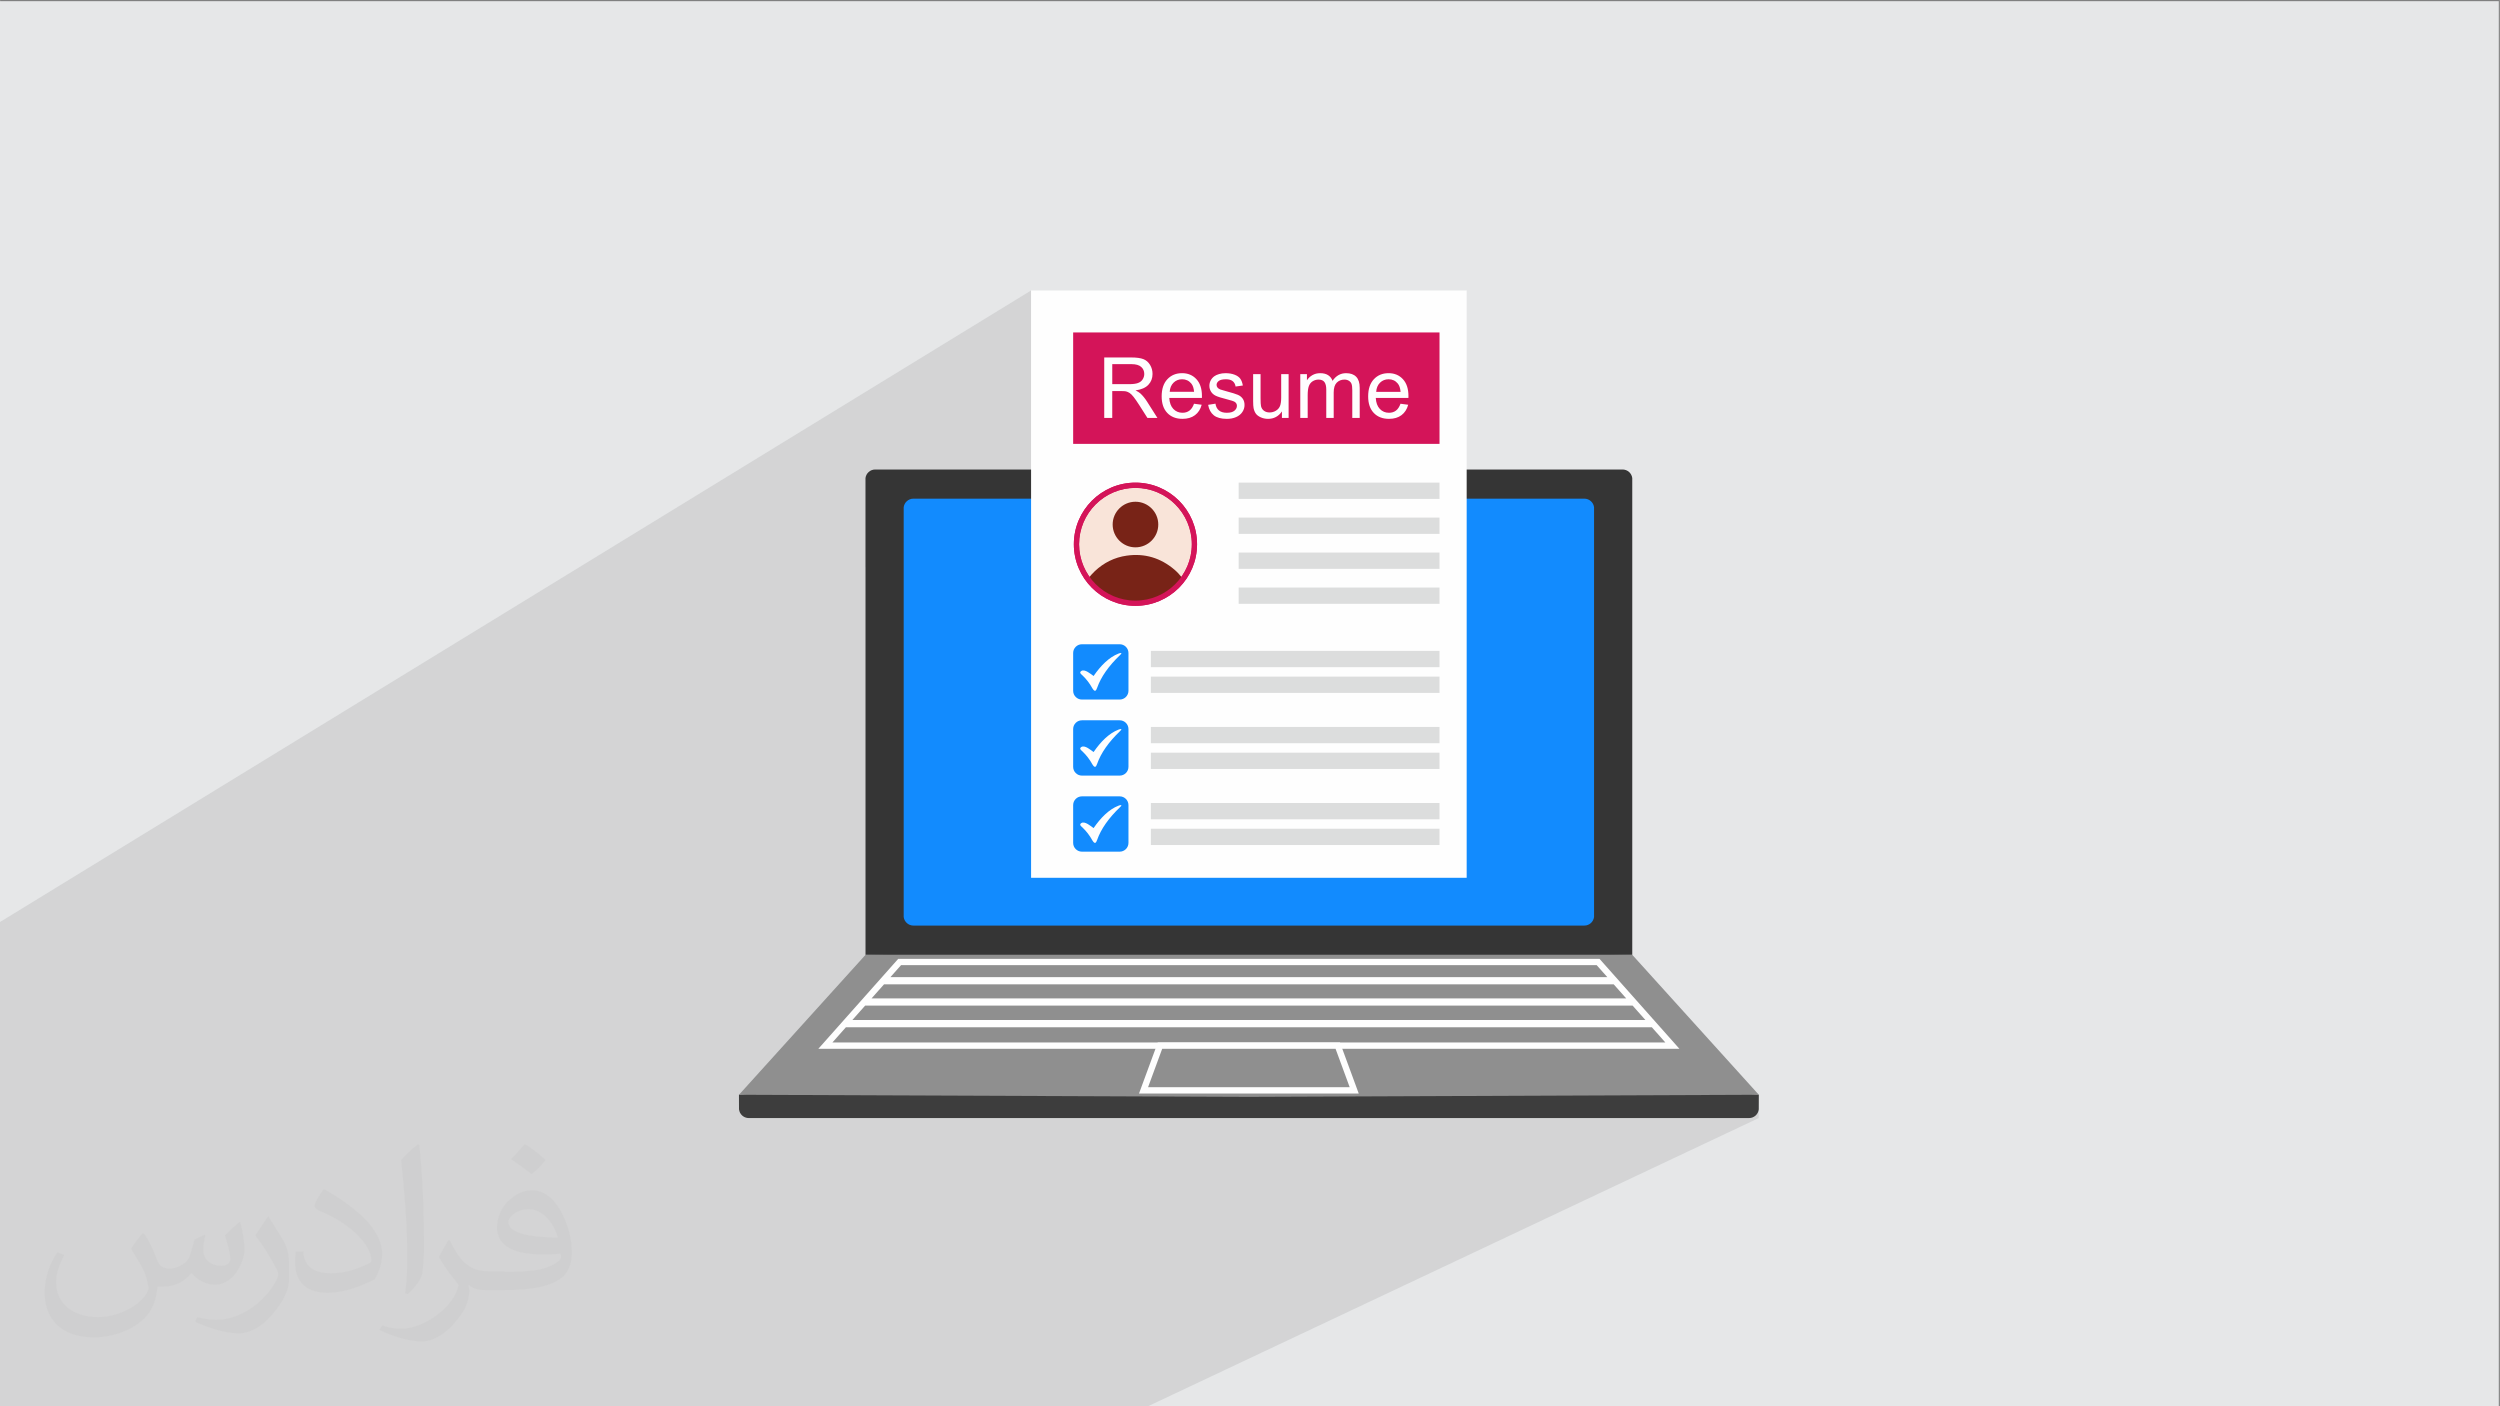 <?xml version="1.0" encoding="UTF-8"?>
<!DOCTYPE svg PUBLIC "-//W3C//DTD SVG 1.1//EN" "http://www.w3.org/Graphics/SVG/1.1/DTD/svg11.dtd">
<!-- Creator: CorelDRAW -->
<svg xmlns="http://www.w3.org/2000/svg" xml:space="preserve" width="3.703in" height="2.083in" version="1.1" style="shape-rendering:geometricPrecision; text-rendering:geometricPrecision; image-rendering:optimizeQuality; fill-rule:evenodd; clip-rule:evenodd"
viewBox="0 0 3703.33 2083.33"
 xmlns:xlink="http://www.w3.org/1999/xlink"
 xmlns:xodm="http://www.corel.com/coreldraw/odm/2003">
 <rect x="0" y="0" width="3703.33" height="2083.33" fill="#808080" stroke="none"/>
 <defs>
  <style type="text/css">
   <![CDATA[
    .fil8 {fill:#128BFE}
    .fil7 {fill:#353535}
    .fil4 {fill:#3D3D3D}
    .fil3 {fill:#8F8F8F}
    .fil5 {fill:#A1A1A1}
    .fil9 {fill:#D41459}
    .fil10 {fill:#DCDDDD}
    .fil0 {fill:#E6E7E8}
    .fil6 {fill:#FEFEFE}
    .fil14 {fill:#FEFEFE;fill-rule:nonzero}
    .fil13 {fill:#782317;fill-rule:nonzero}
    .fil12 {fill:#D41459;fill-rule:nonzero}
    .fil11 {fill:#F9E4D9;fill-rule:nonzero}
    .fil2 {fill:#373435;fill-opacity:0.031}
    .fil1 {fill:#373435;fill-opacity:0.102}
   ]]>
  </style>
 </defs>
 <g id="Layer_x0020_1">
  <polygon class="fil0" points="-1.67,1.74 3701.66,1.74 3701.66,2084.93 -1.67,2084.93 "/>
  <polygon class="fil1" points="1629.23,2084.93 1628.5,2084.93 1068.27,2084.93 1068.16,2084.93 992.87,2084.93 302.09,2084.93 266.01,2084.93 265.84,2084.93 229.19,2084.93 228.39,2084.93 228.35,2084.93 48.39,2084.93 48.28,2084.93 -1.67,2084.93 -1.67,1599.17 -1.67,1480.92 -1.67,1475.17 -1.67,1366.83 1527.35,430.31 1527.35,695.53 1282.03,840.51 1282.03,1414.36 1282.15,1414.36 1094.56,1621.81 1095.42,1621.83 1094.56,1622.29 1094.63,1643.32 1095.15,1645.97 1096.13,1648.43 1097.53,1650.65 1099.3,1652.57 1101.38,1654.16 1103.72,1655.35 1106.29,1656.1 1109.03,1656.36 1850,1656.36 1930.76,1656.36 2417.84,1414.36 2417.96,1414.36 1930.87,1656.36 2531.8,1656.36 2604.57,1621.83 2605.43,1621.81 2532.59,1656.36 2577.78,1656.36 2605.36,1643.32 2605.32,1656.36 1697.04,2084.93 1686.6,2084.93 1683.66,2084.93 1671.36,2084.93 "/>
  <path class="fil2" d="M214.02 1828.24c7,11 12,21 16,32 3,7 5,19 21,19 5,0 11,-1 17,-5 7,-3 12,-9 14,-17l6 -21 15 -7 1 1c-2,8 -3,16 -3,21 0,18 15,24 27,24 7,0 13,-4 13,-10 0,-8 -4,-23 -8,-35 7,-7 14,-14 22,-20l1 1c4,15 6,30 6,40 0,10 -4,20 -8,27 -7,14 -20,25 -36,25 -12,0 -25,-6 -34,-17l-1 0c-9,11 -22,20 -43,20l-7 0c-1,14 -4,24 -9,33 -13,25 -50,42 -85.01,42 -49,0 -73.01,-28 -73.01,-66 0,-23 8,-45 19,-60l10 4c-7,14 -12,27 -12,40 0,35 29,52 62,52 31,0 68.01,-19 75.01,-42 -3,-25 -12,-36 -26,-59 4,-7 10,-15 17,-23l1 0 0 0 0 0 0 0 2 1 0 0 0 0 0 0 0 0 0 0 0 0 0 0 0 0 0 0 0 0 0 0 0.02 -0.01 -0.01 0.01zm564.05 -133.01c10,6 20,14 30,23 -6,8 -12,15 -21,21 -10,-8 -20,-15 -30,-22 7,-8 14,-15 20,-22l0 0 0 0 0 0 1 0 0 0 0 0 0 0zm5 96.01c-17,0 -30,11 -30,19 0,17 33,23 73.01,23 -5,-20 -22,-42 -43,-42l0 0 -0.01 0zm-37 93.01c22,0 41,-1 55,-4 16,-4 30,-12 30,-18 0,-2 0,-3 -1,-5 -9,1 -19,1 -29,1 -29,0 -52,-7 -61,-23 -2,-5 -4,-10 -4,-16 0,-16 7,-32 19,-42 10,-9 21,-14 33,-14 20,0 37,16 48,42 6,14 11,30 11,51 0,14 -4,25 -12,34 -16,15 -45,21 -90.01,21l-20 0 0 0 -5 0c-11,0 -19,-2 -25,-7l-1 0c0,3 1,5 1,7 0,10 -3,23 -10,33 -20,30 -42,43 -60,43 -19,0 -42,-7 -63,-17l4 -7c7,3 16,5 29,5 34,0 78.01,-33 84.01,-64 -1,-3 -4,-6 -7,-10 -10,-12 -16,-22 -22,-32 5,-10 10,-18 14,-25l2 0c14,29 28,46 57,46l5 0 0 0 21 0 0 0 0 0 0 0 -3 1 0 0 0 0 0 0zm-146.01 31c2,-14 3,-29 3,-43l0 -21c0,-39 -5,-96.01 -9,-133.01 7,-8 17,-17 25,-23l2 1c5,47 7,101.01 7,151.01 0,13 -1,26 -2,35 -1,12 -8,21 -22,35l-3 -1 0 0 0 0 0 0 -1 -1 0 0 0 0 0 0zm-151.02 -62.01c1,18 10,33 41,33 20,0 36,-5 55,-14 3,-1 5,-3 5,-5 0,-12 -9,-27 -24,-41 -14,-13 -34,-25 -52,-32 -6,-3 -8,-5 -8,-8 0,-5 7,-16 13,-24l2 0c20,11 43,27 60,44 15,16 25,33 25,51 0,13 -4,26 -11,38 -22,11 -46,20 -70.01,20 -29,0 -48,-14 -48,-45 0,-3 0,-9 1,-16l10 0 0 0 0 0 0 0 1 -1 0 0 0 0 0 0 0 0 0.01 0zm-52 -52l18 29c7,11 13,22 13,41l0 24c0,19 -12,39 -32,60 -15,14 -29,20 -42,20 -19,0 -40,-6 -65,-17l3 -7c8,2 17,4 28,4 36,0 72.01,-26 89.01,-58 2,-4 3,-7 3,-9 0,-4 -2,-8 -4,-11 -9,-17 -19,-33 -30,-47 6,-9 12,-18 18,-27l1 0 0 -2 0 0 0 0 0 0 0 0 -0.01 0z"/>
  <g id="_2263672537488">
   <polygon class="fil3" points="1850,1403.76 2417.42,1413.89 2605.43,1621.81 1850,1645.77 1094.56,1621.81 1282.57,1413.89 "/>
   <path class="fil4" d="M1850 1624.95l-755.43 -3.13 0.07 21.49 0 0.09 -0 -0.09c0.72,7.3 6.92,13.04 14.4,13.04l740.97 0 740.97 0c7.48,0 13.68,-5.75 14.39,-13.04l0.07 -21.49 -755.44 3.13 0 0zm755.33 31.41l0.04 -13.04 0 -0 -0.04 13.05z"/>
   <path class="fil5" d="M1236.07 1547.84l1234 0 -20.06 -22.59 -1193.87 0 -23.14 19.12 3.07 3.47zm1204.46 -33.27l-18.96 -21.35 -1136.99 0 -22.04 17.88 3.08 3.47 1174.91 0zm-28.44 -32.03l-18.5 -20.84 -1081.02 0 -21.58 17.37 3.08 3.47 1118.03 0zm-27.98 -31.51l-15.78 -17.77 -1030.5 0 -18.86 14.3 3.08 3.47 1062.06 0z"/>
   <polygon class="fil6" points="1298.16,1456.92 1330.54,1420.45 2369.45,1420.45 2487.8,1553.72 1212.19,1553.72 "/>
   <path class="fil3" d="M1233 1544.37l1234 0 -20.06 -22.59 -1193.88 0 -20.06 22.59zm1204.46 -33.27l-18.96 -21.35 -1137 0 -18.96 21.35 1174.92 0zm-28.44 -32.02l-18.51 -20.84 -1081.02 0 -18.5 20.84 1118.04 0zm-27.99 -31.51l-15.78 -17.77 -1030.51 0 -15.78 17.77 1062.06 0z"/>
   <polygon class="fil6" points="1687.24,1619.98 1715.06,1544.37 1984.94,1544.37 2012.75,1619.98 "/>
   <polygon class="fil3" points="1700.65,1610.63 1999.35,1610.63 1978.42,1553.72 1721.58,1553.72 "/>
   <path class="fil7" d="M2403.61 695.54l-1107.23 0c-7.35,0 -13.46,5.55 -14.35,12.67l0 706.16 1135.93 0 0 -706.16c-0.89,-7.12 -7,-12.67 -14.35,-12.67z"/>
   <path class="fil8" d="M1338.64 1054.95l0 -303.55c0.89,-7.12 7,-12.67 14.35,-12.67l994.01 0c7.35,0 13.46,5.56 14.35,12.67l0 607.11c-0.89,7.11 -7,12.67 -14.35,12.67l-994.01 0c-7.35,0 -13.46,-5.56 -14.35,-12.67l0 -303.56z"/>
   <polygon class="fil6" points="1527.35,1300.39 2172.65,1300.39 2172.65,430.31 1527.35,430.31 "/>
   <polygon class="fil9" points="1589.68,657.58 2132.43,657.58 2132.43,492.5 1589.68,492.5 "/>
   <polygon class="fil10" points="1834.87,790.91 2132.43,790.91 2132.43,766.79 1834.87,766.79 "/>
   <polygon class="fil10" points="1834.87,842.72 2132.43,842.72 2132.43,818.6 1834.87,818.6 "/>
   <polygon class="fil10" points="1834.87,894.53 2132.43,894.53 2132.43,870.41 1834.87,870.41 "/>
   <polygon class="fil10" points="1834.87,739.11 2132.43,739.11 2132.43,714.98 1834.87,714.98 "/>
   <path class="fil8" d="M1602.65 954.41l55.99 0c7.14,0 12.98,5.84 12.98,12.97l0 55.99c0,7.14 -5.84,12.98 -12.98,12.98l-55.99 0c-7.14,0 -12.97,-5.84 -12.97,-12.98l0 -55.99c0,-7.13 5.83,-12.97 12.97,-12.97z"/>
   <path class="fil8" d="M1602.65 1067.07l55.99 0c7.14,0 12.98,5.84 12.98,12.98l0 55.99c0,7.13 -5.84,12.97 -12.98,12.97l-55.99 0c-7.14,0 -12.97,-5.84 -12.97,-12.97l0 -55.99c0,-7.14 5.83,-12.98 12.97,-12.98z"/>
   <path class="fil8" d="M1602.65 1179.74l55.99 0c7.14,0 12.98,5.84 12.98,12.98l0 55.99c0,7.14 -5.84,12.98 -12.98,12.98l-55.99 0c-7.14,0 -12.97,-5.84 -12.97,-12.98l0 -55.99c0,-7.14 5.83,-12.98 12.97,-12.98z"/>
   <path class="fil6" d="M1603.56 1000.63c5.81,5.56 10.63,11.83 14.45,18.83 3.98,6.61 5.61,3.78 7.2,-0.52 5.67,-16.14 17.06,-32.39 34.19,-48.73 3.84,-3.63 0.46,-3.13 -2.41,-2.02 -14.46,5.57 -26.67,18.26 -37.04,33.26 -3.9,-2.66 -12.95,-10.84 -18.18,-7.43 -3.76,2.46 -0.01,4.9 1.79,6.61z"/>
   <path class="fil6" d="M1603.57 1113.3c5.81,5.56 10.63,11.83 14.44,18.82 3.99,6.61 5.61,3.78 7.2,-0.52 5.67,-16.14 17.06,-32.39 34.19,-48.74 3.84,-3.63 0.47,-3.13 -2.41,-2.02 -14.46,5.57 -26.67,18.25 -37.04,33.26 -3.9,-2.66 -12.95,-10.84 -18.18,-7.43 -3.76,2.45 -0.01,4.9 1.79,6.61z"/>
   <path class="fil6" d="M1603.57 1225.97c5.81,5.56 10.63,11.83 14.44,18.82 3.99,6.61 5.61,3.78 7.2,-0.52 5.67,-16.14 17.06,-32.39 34.19,-48.74 3.84,-3.63 0.47,-3.13 -2.41,-2.02 -14.46,5.57 -26.67,18.26 -37.04,33.26 -3.9,-2.67 -12.95,-10.85 -18.18,-7.43 -3.76,2.46 -0.01,4.9 1.79,6.61z"/>
   <path class="fil10" d="M1704.81 964.24l427.62 0 0 24.12 -427.62 0 0 -24.12zm0 38.14l427.62 0 0 24.12 -427.62 0 0 -24.12z"/>
   <path class="fil10" d="M1704.81 1076.91l427.62 0 0 24.12 -427.62 0 0 -24.12zm0 38.15l427.62 0 0 24.12 -427.62 0 0 -24.12z"/>
   <path class="fil10" d="M1704.81 1189.58l427.62 0 0 24.13 -427.62 0 0 -24.13zm0 38.15l427.62 0 0 24.12 -427.62 0 0 -24.12z"/>
   <g>
    <g>
     <g>
      <path class="fil11" d="M1594.59 806.25c0,48.26 39.12,87.38 87.38,87.38 48.26,0 87.38,-39.13 87.38,-87.38 0,-48.26 -39.12,-87.39 -87.38,-87.39 -48.26,0 -87.38,39.12 -87.38,87.39z"/>
     </g>
     <g>
      <path class="fil12" d="M1681.97 897.52c-50.33,0 -91.27,-40.94 -91.27,-91.26 0,-50.33 40.94,-91.27 91.27,-91.27 50.33,0 91.27,40.94 91.27,91.27 0,50.32 -40.94,91.26 -91.27,91.26zm0 -174.76l0 0c-46.04,0 -83.5,37.46 -83.5,83.5 0,46.04 37.46,83.5 83.5,83.5 46.04,0 83.5,-37.46 83.5,-83.5 0,-46.04 -37.46,-83.5 -83.5,-83.5z"/>
     </g>
    </g>
    <g>
     <path class="fil13" d="M1611.98 856.96c3.13,-3.8 6.3,-7.54 9.9,-10.91 13.33,-12.48 28.98,-20.31 47.07,-22.89 26.69,-3.81 50.29,3.33 70.79,20.75 4.15,3.54 7.86,7.55 11.2,11.88 0.32,0.41 0.68,0.79 1.02,1.18 -1.38,2.75 -3.54,4.91 -5.59,7.13 -13.57,14.71 -30.22,23.99 -49.96,27.17 -25.57,4.12 -48.66,-2.06 -69.07,-18.05 -5.47,-4.28 -10.25,-9.27 -14.47,-14.78 -0.35,-0.46 -0.85,-0.83 -0.89,-1.48z"/>
     <path class="fil13" d="M1681.99 743.29c18.63,-0 33.79,15.13 33.79,33.74 0.01,18.72 -15.14,33.85 -33.87,33.83 -18.59,-0.02 -33.7,-15.19 -33.7,-33.83 0,-18.61 15.15,-33.74 33.78,-33.74z"/>
    </g>
    <g>
     <path class="fil12" d="M1681.97 897.52c-50.33,0 -91.27,-40.94 -91.27,-91.26 0,-50.33 40.94,-91.27 91.27,-91.27 50.33,0 91.27,40.94 91.27,91.27 0,50.32 -40.94,91.26 -91.27,91.26zm0 -174.76l0 0c-46.04,0 -83.5,37.46 -83.5,83.5 0,46.04 37.46,83.5 83.5,83.5 46.04,0 83.5,-37.46 83.5,-83.5 0,-46.04 -37.46,-83.5 -83.5,-83.5z"/>
    </g>
   </g>
   <path class="fil14" d="M1635.72 619.13l0 -89.57 39.7 0c7.98,0 14.05,0.81 18.2,2.42 4.15,1.6 7.46,4.44 9.94,8.51 2.48,4.07 3.71,8.57 3.71,13.49 0,6.36 -2.06,11.72 -6.17,16.07 -4.11,4.36 -10.44,7.11 -19.04,8.3 3.15,1.5 5.53,3 7.15,4.46 3.46,3.17 6.73,7.15 9.8,11.93l15.49 24.39 -14.8 0 -11.85 -18.64c-3.44,-5.4 -6.3,-9.51 -8.53,-12.36 -2.25,-2.86 -4.25,-4.84 -6.02,-5.98 -1.75,-1.13 -3.56,-1.92 -5.4,-2.38 -1.33,-0.27 -3.53,-0.42 -6.59,-0.42l-13.72 0 0 39.78 -11.88 0zm11.88 -50.04l25.44 0c5.42,0 9.63,-0.56 12.68,-1.69 3.04,-1.1 5.36,-2.9 6.92,-5.38 1.59,-2.46 2.38,-5.13 2.38,-8.02 0,-4.23 -1.52,-7.74 -4.59,-10.47 -3.07,-2.73 -7.9,-4.09 -14.51,-4.09l-28.31 0 0 29.65zm121.12 29.02l11.38 1.5c-1.77,6.61 -5.09,11.76 -9.92,15.41 -4.84,3.65 -11.01,5.48 -18.54,5.48 -9.47,0 -16.98,-2.92 -22.52,-8.76 -5.54,-5.82 -8.32,-14.01 -8.32,-24.54 0,-10.89 2.79,-19.35 8.4,-25.35 5.61,-6.02 12.89,-9.03 21.83,-9.03 8.65,0 15.72,2.94 21.2,8.84 5.48,5.9 8.24,14.2 8.24,24.89 0,0.65 -0.02,1.63 -0.06,2.92l-48.35 0c0.42,7.11 2.42,12.57 6.04,16.35 3.61,3.78 8.13,5.67 13.54,5.67 4.02,0 7.46,-1.06 10.3,-3.19 2.85,-2.13 5.11,-5.52 6.78,-10.2zm-36.03 -17.64l36.15 0c-0.48,-5.46 -1.88,-9.55 -4.15,-12.28 -3.48,-4.23 -8.02,-6.35 -13.59,-6.35 -5.04,0 -9.28,1.69 -12.72,5.07 -3.42,3.37 -5.31,7.9 -5.69,13.57zm56.94 19.27l10.88 -1.75c0.61,4.35 2.31,7.69 5.11,10.03 2.79,2.31 6.71,3.48 11.72,3.48 5.07,0 8.82,-1.02 11.28,-3.09 2.44,-2.04 3.67,-4.46 3.67,-7.23 0,-2.48 -1.1,-4.44 -3.3,-5.86 -1.54,-0.98 -5.29,-2.21 -11.26,-3.73 -8.05,-2.02 -13.61,-3.77 -16.74,-5.25 -3.11,-1.5 -5.46,-3.55 -7.07,-6.17 -1.6,-2.61 -2.42,-5.5 -2.42,-8.67 0,-2.9 0.67,-5.57 1.98,-8.03 1.34,-2.46 3.13,-4.51 5.4,-6.13 1.71,-1.25 4.04,-2.31 6.99,-3.19 2.96,-0.88 6.11,-1.31 9.48,-1.31 5.09,0 9.55,0.73 13.39,2.21 3.86,1.46 6.69,3.46 8.53,5.96 1.81,2.52 3.09,5.88 3.78,10.09l-10.76 1.5c-0.48,-3.38 -1.9,-6.02 -4.23,-7.92 -2.34,-1.9 -5.63,-2.83 -9.9,-2.83 -5.03,0 -8.64,0.83 -10.78,2.5 -2.15,1.67 -3.23,3.63 -3.23,5.86 0,1.42 0.44,2.71 1.33,3.86 0.9,1.17 2.3,2.15 4.21,2.92 1.11,0.42 4.31,1.35 9.7,2.82 7.76,2.06 13.18,3.77 16.26,5.08 3.09,1.31 5.51,3.26 7.26,5.76 1.77,2.52 2.65,5.65 2.65,9.4 0,3.65 -1.06,7.09 -3.21,10.32 -2.15,3.23 -5.23,5.74 -9.26,7.5 -4.04,1.78 -8.61,2.65 -13.7,2.65 -8.43,0 -14.87,-1.75 -19.29,-5.23 -4.42,-3.5 -7.24,-8.68 -8.46,-15.53zm109.33 19.39l0 -9.65c-5.05,7.36 -11.89,11.03 -20.54,11.03 -3.81,0 -7.38,-0.73 -10.69,-2.19 -3.31,-1.48 -5.78,-3.31 -7.38,-5.52 -1.61,-2.23 -2.73,-4.94 -3.38,-8.15 -0.44,-2.17 -0.67,-5.59 -0.67,-10.26l0 -40.17 11.01 0 0 35.92c0,5.73 0.23,9.61 0.67,11.59 0.69,2.9 2.15,5.15 4.4,6.8 2.23,1.65 4.98,2.48 8.28,2.48 3.3,0 6.38,-0.83 9.26,-2.52 2.88,-1.69 4.92,-4 6.13,-6.9 1.19,-2.9 1.8,-7.13 1.8,-12.66l0 -34.71 11.01 0 0 64.92 -9.88 0zm27.17 0l0 -64.92 9.88 0 0 9.17c2.02,-3.17 4.74,-5.74 8.11,-7.65 3.38,-1.94 7.22,-2.9 11.53,-2.9 4.8,0 8.73,1 11.8,2.98 3.06,2 5.23,4.78 6.48,8.36 5.17,-7.57 11.87,-11.34 20.12,-11.34 6.47,0 11.45,1.77 14.91,5.33 3.48,3.57 5.23,9.05 5.23,16.45l0 44.51 -11.01 0 0 -40.86c0,-4.38 -0.37,-7.55 -1.08,-9.49 -0.71,-1.94 -2,-3.48 -3.9,-4.67 -1.87,-1.19 -4.08,-1.78 -6.61,-1.78 -4.59,0 -8.38,1.53 -11.41,4.55 -3.02,3.05 -4.52,7.91 -4.52,14.57l0 37.67 -11.01 0 0 -42.13c0,-4.88 -0.89,-8.55 -2.69,-10.99 -1.79,-2.44 -4.73,-3.67 -8.8,-3.67 -3.09,0 -5.94,0.81 -8.57,2.44 -2.63,1.63 -4.52,4 -5.71,7.15 -1.17,3.13 -1.75,7.65 -1.75,13.55l0 33.65 -11.01 0zm148.49 -21.02l11.39 1.5c-1.77,6.61 -5.09,11.76 -9.92,15.41 -4.84,3.65 -11.01,5.48 -18.54,5.48 -9.46,0 -16.97,-2.92 -22.52,-8.76 -5.55,-5.82 -8.32,-14.01 -8.32,-24.54 0,-10.89 2.8,-19.35 8.41,-25.35 5.61,-6.02 12.89,-9.03 21.83,-9.03 8.65,0 15.72,2.94 21.2,8.84 5.48,5.9 8.24,14.2 8.24,24.89 0,0.65 -0.02,1.63 -0.06,2.92l-48.35 0c0.41,7.11 2.42,12.57 6.04,16.35 3.61,3.78 8.13,5.67 13.53,5.67 4.03,0 7.46,-1.06 10.3,-3.19 2.85,-2.13 5.11,-5.52 6.77,-10.2zm-36.03 -17.64l36.15 0c-0.48,-5.46 -1.88,-9.55 -4.15,-12.28 -3.48,-4.23 -8.02,-6.35 -13.59,-6.35 -5.04,0 -9.28,1.69 -12.72,5.07 -3.42,3.37 -5.31,7.9 -5.69,13.57z"/>
  </g>
 </g>
</svg>
